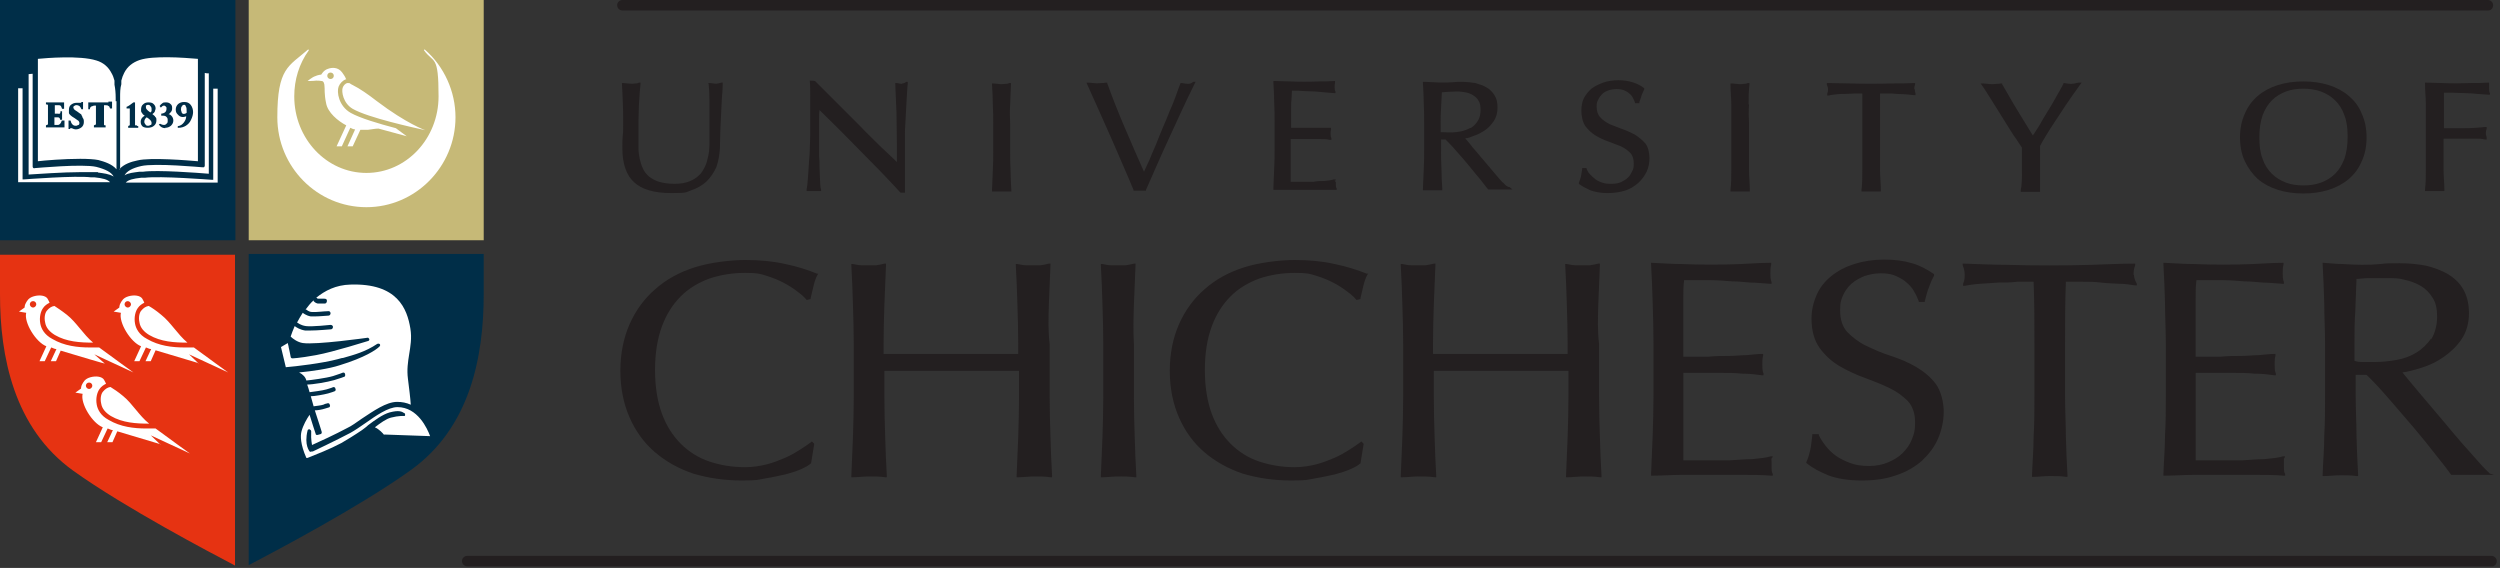 <svg xmlns="http://www.w3.org/2000/svg" id="Layer_1" viewBox="0 0 620.2 140.9"><rect x="0" y="0" width="620.2" height="140.9" fill="#333333" stroke="none"/><defs><style>      .st0 {        fill: #231f20;      }      .st1 {        fill: #002e48;      }      .st2 {        fill: #fff;      }      .st3 {        fill: #c6b977;      }      .st4 {        fill: #e63312;      }    </style></defs><g><path class="st1" d="M58.3,0H0v59.6h58.4V0h-.1Z"></path><path class="st3" d="M120,59.6V0h-58.3v59.6h58.3Z"></path><path class="st4" d="M0,63.1v9.9c0,15.4,3.4,33.2,18.2,43.8,12.7,9.1,34,20.3,40.1,23.5V63.2H0Z"></path><path class="st1" d="M61.7,140.2c6.1-3.2,27.4-14.4,40.1-23.5,14.9-10.6,18.2-28.3,18.2-43.8v-9.9h-58.3v77.2h0Z"></path></g><g><path class="st0" d="M194.8,65.5c-3-.7-6.3-1-9.9-1s-8.7.6-12.5,1.8c-3.8,1.2-7.1,3-9.8,5.4-2.7,2.3-4.9,5.3-6.4,8.7-1.5,3.4-2.3,7.3-2.3,11.6s.8,8.2,2.3,11.6,3.6,6.3,6.3,8.6c2.7,2.3,5.9,4.1,9.5,5.3,3.7,1.1,7.7,1.7,12,1.7s4-.2,5.8-.5c1.9-.3,3.6-.7,5-1,1.5-.4,2.8-.8,3.9-1.3s1.9-.9,2.4-1.4h.1l.8-4.9-.6-.6-.2.2c-.8.6-1.7,1.2-2.8,1.9-1.1.7-2.3,1.4-3.7,2s-2.9,1.2-4.5,1.6-3.4.7-5.4.7c-3.2,0-6.1-.5-8.8-1.4s-5.1-2.4-7.1-4.4-3.6-4.5-4.7-7.5-1.7-6.6-1.7-10.8.6-7.8,1.7-10.8,2.7-5.5,4.7-7.5,4.4-3.4,7.1-4.4c2.7-.9,5.7-1.4,8.8-1.4s3.7.2,5.3.7,3.1,1.1,4.4,1.8c1.3.7,2.4,1.4,3.4,2.2,1,.7,1.7,1.4,2.2,2h.1l.9-.2v-.2c.2-.8.4-1.8.7-3s.6-2.1,1-2.8l.2-.3h-.3c-2.2-.9-4.9-1.8-7.9-2.4h0Z"></path><path class="st0" d="M260.2,75.6c.1-3.2.3-6.5.4-9.8v-.4h-.4c-.7.2-1.4.3-2,.4h-3.8c-.7,0-1.3-.2-2-.3h-.4v.3c.2,3.3.3,6.6.4,9.8.1,3.2.2,6.5.2,9.8v2.4h-33.4v-2.4c0-3.3.1-6.6.2-9.8.1-3.2.3-6.5.4-9.8v-.4h-.4c-.7.2-1.4.3-2,.4h-3.8c-.7,0-1.3-.2-2-.3h-.4v.3c.2,3.3.3,6.6.4,9.8.1,3.2.2,6.5.2,9.8v13.1c0,3.3-.1,6.6-.2,9.9s-.3,6.5-.4,9.6v.4h.4c1.2,0,2.6-.2,4-.2s2.7,0,4,.2h.4v-.4c-.2-3.2-.3-6.4-.4-9.6s-.2-6.5-.2-9.9v-6.5h33.4v6.5c0,3.3-.1,6.6-.2,9.9s-.3,6.5-.4,9.6v.4h.4c1.2,0,2.6-.2,4-.2s2.7,0,4,.2h.4v-.4c-.2-3.2-.3-6.4-.4-9.6s-.2-6.5-.2-9.9v-13.1c-.4-3.3-.3-6.6-.2-9.8h0Z"></path><path class="st0" d="M281.3,75.6c.1-3.2.3-6.5.4-9.8v-.4h-.4c-.7.2-1.4.3-2,.4h-3.8c-.7,0-1.3-.2-2-.3h-.4v.3c.2,3.3.3,6.6.4,9.8.1,3.2.2,6.5.2,9.8v13.1c0,3.3-.1,6.6-.2,9.9s-.3,6.5-.4,9.6v.4h.4c1.2,0,2.6-.2,4-.2s2.7,0,4,.2h.4v-.4c-.2-3.2-.3-6.4-.4-9.6s-.2-6.5-.2-9.9v-13.1c-.2-3.3-.1-6.6,0-9.8Z"></path><path class="st0" d="M331.1,65.5c-3-.7-6.3-1-9.9-1s-8.7.6-12.5,1.8c-3.8,1.2-7.1,3-9.8,5.4-2.7,2.3-4.9,5.3-6.4,8.7-1.5,3.4-2.3,7.3-2.3,11.6s.8,8.2,2.3,11.6,3.6,6.3,6.3,8.6c2.7,2.3,5.9,4.1,9.5,5.3,3.7,1.1,7.7,1.7,12,1.7s4-.2,5.8-.5c1.9-.3,3.6-.7,5-1,1.5-.4,2.8-.8,3.9-1.3s1.9-.9,2.4-1.4h.1l.8-4.9-.6-.6-.2.2c-.8.6-1.7,1.2-2.8,1.9-1.1.7-2.3,1.4-3.7,2-1.4.6-2.9,1.2-4.5,1.6s-3.4.7-5.3.7c-3.2,0-6.1-.5-8.8-1.4-2.7-.9-5.1-2.4-7.1-4.4s-3.6-4.5-4.7-7.5-1.7-6.6-1.7-10.8.6-7.8,1.7-10.8,2.7-5.5,4.7-7.5,4.4-3.4,7.1-4.4c2.7-.9,5.7-1.4,8.8-1.4s3.7.2,5.3.7c1.6.5,3.1,1.1,4.4,1.8,1.3.7,2.4,1.4,3.4,2.2,1,.7,1.7,1.4,2.2,2h.1l.9-.2v-.2c.2-.8.4-1.8.7-3,.3-1.2.6-2.1,1-2.8l.2-.3h-.3c-2.3-.9-5-1.8-8-2.4h0Z"></path><path class="st0" d="M396.5,75.6c.1-3.2.3-6.5.4-9.8v-.4h-.4c-.7.2-1.4.3-2,.4h-3.8c-.7,0-1.3-.2-2-.3h-.4v.3c.2,3.3.3,6.6.4,9.8.1,3.2.2,6.5.2,9.8v2.4h-33.4v-2.4c0-3.3.1-6.6.2-9.8.1-3.2.3-6.5.4-9.8v-.4h-.4c-.7.2-1.4.3-2,.4h-3.8c-.7,0-1.3-.2-2-.3h-.4v.3c.2,3.3.3,6.6.4,9.8.1,3.2.2,6.5.2,9.8v13.1c0,3.3-.1,6.6-.2,9.9s-.3,6.5-.4,9.6v.4h.4c1.2,0,2.6-.2,4-.2s2.7,0,4,.2h.4v-.4c-.2-3.2-.3-6.4-.4-9.6s-.2-6.5-.2-9.9v-6.5h33.4v6.5c0,3.3-.1,6.6-.2,9.9-.1,3.2-.3,6.5-.4,9.6v.4h.4c1.2,0,2.6-.2,4-.2s2.7,0,4,.2h.4v-.4c-.2-3.2-.3-6.4-.4-9.6s-.2-6.5-.2-9.9v-13.1c-.4-3.3-.3-6.6-.2-9.8Z"></path><path class="st0" d="M439.6,113.7l.2-.5h-.5c-1.3.4-2.8.5-4.6.7-1.7,0-3.6.2-5.6.3h-11.5v-21.7h9c1.9,0,3.8,0,5.6.2,1.9,0,3.5.2,4.9.4h.4v-.4c-.3-.7-.3-1.5-.3-2.2s0-1.6.2-2.3v-.4h-.3c-1.2,0-2.4.2-3.8.3-1.3,0-2.8.2-4.4.2s-3.4,0-5.2.2h-6.1v-14.7c0-1.4,0-2.8.2-4.3h6.6c1.9,0,3.6.2,5.3.3,1.6,0,3.1.2,4.6.3,1.4,0,3,.2,4.8.3h.4v-.4c-.3-.7-.3-1.5-.3-2.2s0-1.5.2-2.2v-.4h-.3c-2.4,0-4.9.2-7.3.3-4.8.2-9.8.2-14.6,0-2.4,0-4.9-.2-7.3-.3h-.3v.3c.2,3.2.3,6.5.4,9.7s.2,6.6.2,9.9v13.1c0,3.3-.1,6.6-.2,9.8-.1,3.2-.3,6.4-.4,9.7v.3h.3c2.5,0,5-.2,7.4-.2h14.8c2.4,0,4.9,0,7.3.2h.4v-.4c-.3-.5-.3-1.1-.3-1.9v-1.2c-.1-.5,0-.9,0-1.2h0v.4Z"></path><path class="st0" d="M475.3,91c-1.9-1.1-4-2-6.2-2.7s-4.2-1.6-6.1-2.5-3.4-2.1-4.7-3.4c-1.2-1.3-1.8-3.1-1.8-5.4s.3-2.6.7-3.7c.5-1.1,1.2-2.1,2.1-2.9s2-1.4,3.2-1.9c1.2-.4,2.6-.7,4.1-.7s2.8.2,3.8.7c1.1.5,2,1,2.7,1.7.8.7,1.4,1.4,1.8,2.2.5.8.8,1.6,1.1,2.3v.2h1.5v-.2c.4-1.5.7-2.7,1.1-3.6.3-.9.7-1.8,1.2-2.7v-.4c-1.8-1.2-3.6-2.2-5.5-2.7-1.9-.6-4.2-.9-6.9-.9s-5.2.4-7.4,1.1-4.1,1.7-5.7,3-2.8,2.8-3.6,4.6c-.8,1.8-1.3,3.8-1.3,5.9,0,3,.7,5.5,2,7.3s2.9,3.3,4.9,4.5c1.9,1.1,4,2.1,6.2,2.9s4.2,1.6,6.1,2.5,3.4,2,4.7,3.3c1.2,1.3,1.8,3.1,1.8,5.3s-.3,2.9-.8,4.2c-.5,1.3-1.3,2.4-2.3,3.4s-2.2,1.7-3.6,2.3c-1.4.6-3,.9-4.7.9s-3.3-.2-4.6-.7c-1.4-.5-2.6-1.1-3.6-1.8-1-.7-1.9-1.6-2.6-2.5h0c-.7-.9-1.3-1.8-1.7-2.7v-.2h-1.6v.3c-.2,1.5-.3,2.7-.5,3.6s-.5,2-1,3.1v.2h.1c1.4,1.2,3.2,2.1,5.3,3,2.1.8,4.9,1.3,8.3,1.3s6.1-.4,8.6-1.3c2.5-.8,4.7-2.1,6.4-3.6,1.7-1.6,3.1-3.4,4-5.5s1.4-4.4,1.4-6.7-.7-5.2-2-6.9c-1.3-1.7-3-3.1-4.9-4.2h0Z"></path><path class="st0" d="M529.3,68.2c0-.6,0-1.4.4-2.4v-.4h-.3c-3.6,0-7.1.2-10.5.3-6.8.2-14.2.2-21.1,0-3.4,0-6.9-.2-10.5-.3h-.4v.4c.4,1,.5,1.7.5,2.3s0,1.5-.4,2.3v.5h.4c1.1-.2,2.4-.4,3.9-.5s3-.2,4.5-.3c1.5,0,3.1,0,4.6-.2h4.1c.2,5.1.2,10.3.2,15.4v13.1c0,3.3,0,6.6-.2,9.9,0,3.2-.3,6.5-.4,9.6v.4h.4c1.2,0,2.6-.2,4-.2s2.7,0,4,.2h.4v-.4c-.2-3.2-.3-6.4-.4-9.6,0-3.2-.2-6.5-.2-9.9v-13.1c0-5.1,0-10.3.2-15.4h4.1c1.6,0,3.1,0,4.6.2s3,.2,4.5.3c1.4,0,2.7.2,3.9.4h.5v-.4c-.5-.9-.7-1.6-.7-2.2,0,0,0,0,0,0Z"></path><path class="st0" d="M566.7,113.7l.2-.5h-.5c-1.3.4-2.8.5-4.6.7-1.7,0-3.6.2-5.6.3h-11.5v-21.7h9c1.9,0,3.8,0,5.6.2,1.9,0,3.5.2,4.9.4h.4v-.4c-.3-.7-.3-1.5-.3-2.2s0-1.6.2-2.3v-.4h-.3c-1.2,0-2.4.2-3.8.3-1.3,0-2.8.2-4.4.2s-3.4,0-5.2.2h-6.1v-14.7c0-1.4,0-2.8.2-4.3h6.6c1.9,0,3.6.2,5.3.3,1.6,0,3.1.2,4.6.3,1.4,0,3,.2,4.8.3h.4v-.4c-.3-.7-.3-1.5-.3-2.2s0-1.5.2-2.2v-.4h-.3c-2.4,0-4.9.2-7.3.3-4.8.2-9.8.2-14.6,0-2.4,0-4.9-.2-7.3-.3h-.3v.3c.2,3.2.3,6.5.4,9.7,0,3.2.2,6.6.2,9.9v13.1c0,3.3,0,6.6-.2,9.8,0,3.2-.3,6.4-.4,9.7v.3h.3c2.5,0,5-.2,7.4-.2h14.8c2.4,0,4.9,0,7.3.2h.4v-.4c-.3-.5-.3-1.1-.3-1.9v-2.4h0v.4Z"></path><path class="st0" d="M617.9,117.7c-.7-.7-1.8-1.7-3-3.1s-2.6-2.9-4-4.5-2.9-3.4-4.4-5.2c-1.5-1.8-3-3.5-4.4-5.2-1.4-1.6-2.6-3.1-3.8-4.5-.9-1.1-1.7-2.1-2.3-2.8,1.4-.2,3-.6,4.8-1.2,2-.6,3.8-1.5,5.5-2.7s3.2-2.6,4.4-4.4,1.8-4,1.8-6.4-.5-4.3-1.4-5.9-2.2-2.8-3.8-3.8c-1.6-.9-3.4-1.6-5.5-2.1-2.1-.4-4.3-.6-6.6-.6s-3.1,0-4.7.2c-3,.3-6.3.2-9.3,0-1.5,0-3.1-.2-4.7-.3h-.3v.3c.2,3.3.3,6.6.4,9.8,0,3.2.2,6.5.2,9.8v13.1c0,3.3,0,6.6-.2,9.9,0,3.3-.3,6.5-.4,9.6v.4h.4c1.2,0,2.6-.2,4-.2s2.7,0,4,.2h.4v-.4c-.2-3.2-.3-6.4-.4-9.6,0-3.2-.2-6.5-.2-9.9v-5.2h2.7c1.7,1.6,3.6,3.7,5.6,6,2.1,2.4,4.2,4.9,6.2,7.2,2,2.4,3.9,4.7,5.5,6.8,1.7,2.1,2.9,3.7,3.7,4.8h10.6l-.9-.3h0v.2ZM603.1,84c-1,1.4-2.2,2.6-3.7,3.5s-3.1,1.5-4.9,1.8c-1.8.3-3.5.5-5.2.5h-3c-.8,0-1.5,0-2.2-.3v-4.1c0-2.7,0-5.5.2-8.2l.3-8c.8,0,1.8-.2,2.9-.2h4.7c1.9,0,2.8,0,4.3.4,1.4.3,2.8.8,4,1.5s2.2,1.7,3,3c.8,1.2,1.1,2.8,1.1,4.7s-.5,4.1-1.5,5.6h0v-.2Z"></path></g><path class="st0" d="M617.3,2.6H154.4c-.7,0-1.3-.6-1.3-1.3S153.7,0,154.4,0h462.8c.7,0,1.3.6,1.3,1.3s-.5,1.3-1.2,1.3h0Z"></path><path class="st0" d="M618.2,140.5H115.9c-.7,0-1.3-.6-1.3-1.3s.6-1.3,1.3-1.3h502.2c.7,0,1.3.6,1.3,1.3s-.5,1.3-1.2,1.3Z"></path><g><path class="st0" d="M177,20.7c-.3,0-.6-.1-.9-.1h-.4c0-.1.1.3.1.3.1.7.2,2.1.2,4v11c0,.9-.1,1.9-.3,2.8-.2.9-.4,1.8-.8,2.6-.4.8-.8,1.6-1.5,2.2-.6.6-1.4,1.1-2.4,1.5s-2.2.6-3.7.6-2.8-.2-3.8-.5-1.8-.8-2.5-1.3c-.6-.6-1.2-1.2-1.5-2-.4-.8-.6-1.6-.8-2.4-.2-.9-.3-1.8-.3-2.7v-6.8c0-1.3.1-2.6.1-3.7.1-1.1.1-2.2.2-3.1.1-.9.1-1.6.2-2.2v-.4h-.4c-.3.2-.6.2-.9.2-.6.1-1.2.1-1.9,0-.4,0-.7-.1-1-.1h-.4c0-.1,0,.3,0,.3.1,1.1.1,2.5.2,4.2.1,1.6.1,3.6.1,5.7s0,1.9-.1,2.8c-.1.9-.1,2-.1,3.2,0,3.8,1,6.7,2.9,8.4,1.9,1.8,5,2.7,9.2,2.7s3.6-.2,5-.7c1.5-.5,2.7-1.2,3.8-2.2,1-1,1.8-2.2,2.4-3.5.5-1.4.8-3,.9-4.7,0-1.4.1-2.8.1-4.3.1-1.5.1-2.9.2-4.3.1-1.4.1-2.7.2-4,.1-1.2.2-2.3.2-3.2v-.5h-.4c-.8.3-1.4.3-1.9.2h0Z"></path><path class="st0" d="M223.8,20.8c-.4,0-.8-.1-1.3-.2h-.4c0-.1,0,.3,0,.3.1,2.2.2,4.6.3,7.1,0,2.5.1,5.1.1,7.8v4.4c-1.1-1.1-2.4-2.3-3.9-3.7-1.7-1.7-3.5-3.4-5.3-5.3-1.9-1.9-3.8-3.8-5.7-5.7-1.9-1.9-3.7-3.7-5.4-5.4h-.1c0-.1-1.2-.1-1.2-.1v.3c.1.8.1,2.2.1,3.9v9.2c0,1.1-.1,2.2-.1,3.3s-.1,2.2-.2,3.4c-.1,1.1-.1,2.2-.2,3.1s-.1,1.8-.2,2.4c-.1.7-.1,1.1-.2,1.4v.4c-.1,0,.3,0,.3,0h3.3v-.4c-.1-.2-.2-.6-.2-1.1s-.1-1.2-.1-2-.1-1.6-.1-2.5,0-1.8-.1-2.6v-9.4c0-.8,0-1.5.1-2.1,3.4,3.3,6.8,6.7,10.1,10.1,3.5,3.5,6.9,7,10,10.4h1.1v-14.3c0-.7,0-1.7.1-2.9s.1-2.5.2-3.7c.1-1.3.1-2.5.2-3.6s.1-2,.2-2.5v-.5h-.4c-.3.3-.7.4-1,.4h0Z"></path><path class="st0" d="M250.6,25.9c.1-1.6.1-3.3.2-4.9v-.4h-.4c-.4.2-.7.2-1,.2-.6.1-1.3.1-1.9,0-.3,0-.7-.1-1-.1h-.4c0-.1,0,.3,0,.3.1,1.7.2,3.3.2,4.9.1,1.6.1,3.3.1,4.9v6.6c0,1.7,0,3.3-.1,4.9s-.1,3.2-.2,4.8v.4h4.8v-.4c-.1-1.6-.2-3.2-.2-4.8-.1-1.6-.1-3.3-.1-4.9v-6.6c-.1-1.7-.1-3.3,0-4.9Z"></path><path class="st0" d="M294.7,20.8c-.4,0-.9-.1-1.5-.2h-.3c0-.1-.1.2-.1.2-.3.8-.7,1.8-1.1,3-.4,1.1-.9,2.4-1.5,3.7-.5,1.3-1.1,2.7-1.7,4.1s-1.2,2.9-1.7,4.2c-.6,1.4-1.2,2.7-1.7,4-.5,1-.9,2-1.3,2.8-.8-1.7-1.5-3.5-2.3-5.2-.8-2-1.7-3.9-2.5-5.8-.8-1.9-1.6-3.8-2.3-5.6-.7-1.8-1.4-3.6-2-5.3v-.2h-.4c-.4.1-.7.1-1.1.1-.7.1-1.3.1-2,0-.4,0-.7-.1-1.1-.1h-.6c0-.1.2.4.2.4,1,2.2,2,4.5,3.1,6.9s2.1,4.8,3.2,7.2c1,2.3,2,4.6,2.9,6.7s1.7,3.9,2.3,5.4v.2h3.1v-.2c1.9-4.3,3.8-8.7,5.8-13s4-8.8,6.2-13.2l.3-.6h-.6c-.4.4-.9.5-1.3.5Z"></path><path class="st0" d="M331.2,45l.2-.5h-.5c-.6.2-1.4.3-2.3.4-.9,0-1.8,0-2.8.2h-5.6v-10.6h7.2c.9,0,1.8,0,2.5.2h.4v-.4c-.2-.4-.2-.7-.2-1.1s0-.8.1-1.1v-.4c.1,0-.3,0-.3,0h-9.6v-4.7c0-.9,0-1.8.1-2.5,0-.6.1-1.3.1-2,1.2,0,2.2,0,3.1.1,1,0,1.8.1,2.6.1.8.1,1.6.1,2.3.2.7.1,1.5.1,2.4.2h.4v-.4c-.2-.4-.2-.7-.2-1.1s0-.7.1-1.1v-.4c.1,0-.3,0-.3,0-1.2.1-2.4.1-3.6.1-2.4.1-4.9.1-7.3,0-1.2,0-2.4-.1-3.7-.1h-.4v.4c.1,1.6.2,3.3.2,4.9.1,1.6.1,3.3.1,4.9v6.6c0,1.7,0,3.3-.1,4.9s-.1,3.2-.2,4.9v.4h15.7v-.4c-.2-.2-.2-.5-.2-.9v-.6c-.3-.3-.3-.5-.2-.7v.5Z"></path><path class="st0" d="M372.8,45.3c-.6-.7-1.3-1.4-2-2.3-.7-.8-1.4-1.7-2.2-2.6-.8-.9-1.5-1.8-2.2-2.6s-1.4-1.6-1.9-2.3c-.4-.5-.7-.8-1-1.2.7,0,1.4-.3,2.1-.6,1-.3,1.9-.8,2.8-1.4.9-.6,1.6-1.4,2.2-2.3s.9-2,.9-3.3-.2-2.2-.7-3-1.1-1.5-2-2c-.8-.5-1.8-.8-2.8-1.1-1.8-.3-3.8-.4-5.7-.2-1.5.1-3.1.1-4.6,0-.8,0-1.5-.1-2.3-.1h-.4v.4c.1,1.7.2,3.3.2,4.9.1,1.6.1,3.3.1,4.9v6.6c0,1.7,0,3.3-.1,4.9s-.1,3.2-.2,4.8v.4h4.8v-.4c-.1-1.6-.2-3.2-.2-4.8-.1-1.6-.1-3.3-.1-4.9v-2.5h1.1c.8.8,1.8,1.8,2.8,3,1.1,1.2,2.1,2.4,3.1,3.6s1.9,2.4,2.8,3.4c.8,1.1,1.5,1.9,1.9,2.4h6l-.7-.6c-.6,0-1.1-.5-1.7-1.2h0ZM364.8,31.7c-.7.4-1.5.7-2.4.9-1.5.3-2.9.3-4.1.2h-.9v-1.9c0-1.4,0-2.8.1-4.1l.2-3.9c.4,0,.8-.1,1.3-.1s1.4-.1,2.4-.1,1.4.1,2.1.2,1.4.4,1.9.7c.6.4,1.1.8,1.4,1.4.4.6.5,1.4.5,2.3s-.2,2-.7,2.7c-.5.8-1.1,1.4-1.8,1.8h0Z"></path><path class="st0" d="M405.6,33.4c-1-.5-2-1-3.2-1.4-1.1-.4-2.1-.8-3.1-1.2-.9-.5-1.7-1-2.3-1.7-.6-.6-.9-1.5-.9-2.6s.1-1.2.4-1.8c.2-.5.6-1,1-1.4s1-.7,1.6-.9,1.3-.3,2-.3,1.3.1,1.8.3,1,.5,1.3.8c.4.3.7.7.9,1.1.2.4.4.8.5,1.1v.2h1.1v-.3c.3-.7.4-1.3.6-1.8s.4-.9.6-1.3v-.2c.1,0-.1-.2-.1-.2-.8-.6-1.8-1.1-2.8-1.4s-2.2-.5-3.5-.5-2.7.2-3.8.6c-1.1.4-2.1.9-2.9,1.5-.8.7-1.4,1.5-1.9,2.4-.4.9-.6,1.9-.6,3.1s.3,2.8,1,3.8c.7.9,1.5,1.7,2.5,2.3s2,1.1,3.2,1.5c1.1.4,2.1.8,3.1,1.2.9.4,1.7,1,2.3,1.6.6.6.9,1.5.9,2.6s-.1,1.4-.4,2-.6,1.2-1.1,1.6c-.5.5-1.1.8-1.7,1.1-.7.3-1.5.4-2.3.4s-1.6,0-2.3-.3c-.7-.2-1.3-.5-1.8-.9s-.9-.8-1.3-1.2-.6-.9-.8-1.3v-.2h-1.1v.3c-.1.7-.2,1.3-.3,1.8-.1.4-.3,1-.5,1.5v.2c-.1,0,.1.2.1.2.7.5,1.6,1,2.7,1.5,1.1.4,2.5.7,4.2.7s3.1-.2,4.4-.6,2.4-1.1,3.3-1.9,1.6-1.8,2.1-2.8c.5-1.1.7-2.2.7-3.4s-.3-2.7-1-3.6c-.8-.9-1.7-1.6-2.6-2.2h0Z"></path><path class="st0" d="M433.8,25.9c0-1.6,0-3.3.2-4.9v-.4h-.4c-.4.2-.7.2-1,.2-.6.1-1.3.1-1.9,0-.3,0-.7-.1-1-.1h-.4c0-.1,0,.3,0,.3,0,1.7.2,3.3.2,4.9v16.4c0,1.6,0,3.2-.2,4.8v.4h4.8v-.4c0-1.6-.2-3.2-.2-4.8v-11.5c-.1-1.7-.1-3.3,0-4.9h-.1Z"></path><path class="st0" d="M474.9,22.1c0-.3,0-.7.2-1.1v-.4h-.3c-1.8.1-3.6.1-5.3.1-3.4.1-7.1.1-10.6,0-1.7,0-3.5-.1-5.3-.1h-.4v.4c.2.5.3.8.3,1.1s0,.7-.2,1.1v.5h.4c.6-.2,1.2-.2,1.9-.3.7-.1,1.5-.1,2.2-.1s1.6-.1,2.3-.1h1.9v19.1c0,1.6,0,3.2-.2,4.8v.4h4.8v-.4c0-1.6-.2-3.2-.2-4.8v-19.1h1.9c.8,0,1.6,0,2.3.1.8,0,1.5.1,2.2.1.7.1,1.4.1,1.9.2h.5c0,.1,0-.4,0-.4-.1-.4-.2-.8-.2-1.1h0Z"></path><path class="st0" d="M513.6,20.8c-.4,0-.9-.1-1.5-.2h-.2v.2c-.6,1.1-1.2,2.2-1.9,3.4-.6,1.1-1.3,2.3-2,3.4s-1.4,2.3-2,3.4c-.6.9-1.1,1.8-1.7,2.6-1.3-2.1-2.6-4.2-3.8-6.2-1.3-2.1-2.5-4.3-3.8-6.5v-.2h-.3c-.4.1-.8.1-1.1.1-.7.1-1.5.1-2.2,0-.4,0-.7-.1-1.1-.1h-.7c0-.1.4.5.4.5.3.4.7,1,1.2,1.8s1.1,1.7,1.7,2.7,1.3,2.1,2,3.2,1.4,2.2,2,3.2,1.2,1.9,1.8,2.7c.5.8.9,1.4,1.2,1.8v5.8c0,1.9,0,3.5-.3,4.8v.4h4.8v-11.4c.4-.8.9-1.6,1.5-2.6s1.3-2.1,2.1-3.3,1.7-2.6,2.7-4.1c1-1.5,2.2-3.2,3.5-5l.5-.7h-.8c-.8.2-1.4.3-1.7.3,0,0-.3,0-.3,0Z"></path><path class="st0" d="M582.7,23.8c-1.4-1.2-3.1-2.1-5-2.7s-4-.9-6.3-.9-4.4.3-6.3.9c-1.9.6-3.6,1.5-5,2.7s-2.5,2.7-3.2,4.4c-.8,1.7-1.2,3.7-1.2,5.9s.4,4.2,1.2,5.9,1.9,3.2,3.2,4.4c1.4,1.2,3.1,2.1,5,2.7s4,.9,6.3.9,4.4-.3,6.3-.9c1.9-.6,3.6-1.5,5-2.7s2.5-2.7,3.2-4.4c.8-1.7,1.2-3.7,1.2-5.9s-.4-4.2-1.2-5.9c-.7-1.8-1.8-3.2-3.2-4.4ZM571.4,46c-1.5,0-3-.2-4.3-.7s-2.5-1.2-3.5-2.2-1.8-2.2-2.3-3.7c-.6-1.5-.8-3.3-.8-5.4s.3-3.9.8-5.4c.6-1.5,1.3-2.7,2.3-3.7s2.2-1.7,3.5-2.2,2.8-.7,4.3-.7,3,.2,4.4.7c1.3.5,2.5,1.2,3.5,2.2s1.8,2.2,2.3,3.7c.6,1.5.8,3.3.8,5.4s-.3,3.9-.8,5.4c-.6,1.5-1.3,2.7-2.3,3.7s-2.2,1.7-3.5,2.2c-1.4.5-2.8.7-4.4.7Z"></path><path class="st0" d="M606.1,23h2.2c1,0,2,.1,3.1.1s2.1.1,3.2.2c1,.1,1.9.1,2.7.2h.4v-.4c-.2-.4-.2-.7-.2-1.1v-1.5h-.3c-1.5.1-2.8.1-4.1.1-2.5.1-5,.1-7.4,0-1.2,0-2.4-.1-3.7-.1h-.4v.4c0,1.7.2,3.3.2,4.9v16.4c0,1.6,0,3.2-.2,4.8v.4h4.8v-.4c0-1.6-.2-3.2-.2-4.8v-7.8h7.9c.9,0,1.6,0,2.3.2h.5v-.4c0-.3-.2-.7-.2-1.1s0-.7.2-1.1v-.5h-.4c-1.7.2-3.5.3-5.2.3h-5v-9h0v.2Z"></path></g><path class="st2" d="M86.8,20.7c.2.1.4.3.7.4,1.8.9,3.8,2.3,6,4,7.4,5.6,12,7.2,12,7.2h0c-2.7-.6-14.2-3.1-18-5.3-2.4-1.4-2.8-4.3-2.5-5.2.2-.6.6-1,1.1-1.2.3,0,.6,0,.8.1h0ZM79.7,18.5s.6-1.1,1.6-1.4c1-.4,2.6-.5,3.6.9s.7,1.2,1,1.7h-.2c-.7.3-1.4,1-1.7,1.8-.5,1.3,0,4.8,3,6.5,2.3,1.3,7,2.7,11.2,3.8l2.7,2-7-1.9c-.8,0-1.7.2-2.6.3h-1.9l-1.9,4.1h-1.3l1.9-4.2c-.4,0-.8-.2-1.2-.4l-2.1,4.6h-1.3l2.4-5.2c-2.1-1.1-4.6-3.2-5-5.5-.5-2.3-.3-3.7-.4-4.2,0-.6-.2-1.3-.7-1.3-.5-.1-.9-.1-1.4-.1-.5.1-2.1.1-2.1.1,0,0,1.2-1,1.9-1.2.6-.3,1.5-.4,1.5-.4ZM90.9,51.4c-12.2,0-22.1-10-22.1-22.3s2.8-12.6,7.6-16.8h.2v.2c-2.4,3.3-3.6,7.3-3.6,11.4,0,10.5,8,19,17.9,19s17.9-8.5,17.9-19-1.2-8.1-3.6-11.4v-.2h.2c4.8,4.2,7.6,10.4,7.6,16.8,0,12.2-9.9,22.3-22.1,22.3Z"></path><g><path class="st2" d="M4.5,45.3v-23.4h1.1v22.6h.4c.2,0,12.9-1,16.6-.5h.9c1.9.2,3.2.5,3.8,1.2H4.5ZM24.3,42.7h-4.2c-4.5,0-11.2.5-13,.6v-24.9c.2,0,.6-.1,1-.1v23s0,.3.2.4.2,0,.4,0,11.8-1.1,15.2-.3c2.3.6,3.7,1.3,4.3,2.4-1.2-.7-2.5-.8-3.9-1h0ZM28.9,25.1v16.9c-1.1-1.3-3-1.9-4.5-2.3-1-.2-2.6-.3-4.5-.3-4,0-8.9.4-10.5.6V14.6c2-.2,10.4-.9,14.5.4,1.7.5,3,1.6,3.8,3.2.3.5.5,1.1.7,1.8h0v1c.2,1,.3,2.1.3,3.3v.8s.2,0,.2,0ZM29.8,42v-17.8c0-1.2,0-2.3.3-3.3v-.9h0c.2-.8.4-1.3.7-1.9.8-1.6,2.1-2.6,3.8-3.2,1.8-.6,4.4-.7,7-.7s6.4.3,7.5.4v25.4c-2.3-.2-11.8-1-15-.2-1.5.3-3.4.9-4.5,2.2h.2ZM35,41.2c3.4-.8,15.1.3,15.2.3h.4s.2-.2.2-.4v-23c.4.1.7.1,1,.1v24.9c-2.4-.2-12.8-1-16.3-.5h-.9c-1.4.2-2.8.3-3.7.9.5-1,1.9-1.8,4.1-2.3ZM54.2,45.3h-23c.6-.7,1.9-1,3.8-1.2h.9c3.8-.5,16.5.5,16.6.5h.4v-22.6h1.1v23.5h0v-.2Z"></path><path class="st1" d="M46.2,28.8c0,.7-.3,1.2-.6,1.6-.4.5-.8.8-1.5.9h0v.4h.2c.7,0,1.3-.2,1.8-.5.6-.4,1-.8,1.3-1.5.3-.6.5-1.3.5-1.9s-.2-1.3-.6-1.8c-.4-.5-.9-.7-1.6-.7s-1.1.2-1.5.5c-.4.4-.6.8-.6,1.4s.2.9.5,1.2c.6.7,1.3.8,2.2.4h-.1ZM45.2,26.3c0-.2.3-.3.4-.3.2,0,.4,0,.5.4.2.3.2.7.2,1.2v.4c-.4.3-.9.4-1.2,0,0-.2-.2-.5-.2-.8s0-.7.3-.9Z"></path><path class="st1" d="M41,31.7c.6,0,1-.2,1.4-.5.4-.4.6-.8.6-1.3s-.2-.9-.5-1.2-.4-.3-.7-.4c.2,0,.4-.3.5-.4.3-.3.4-.6.4-1s0-.8-.4-1.1c-.3-.3-.7-.4-1.1-.4s-.7,0-.9.2c-.3.2-.5.4-.7.7h0l.3.4h0c.5-.6.9-.6,1.2-.3s.2.4.2.6c0,.7-.4,1.1-1.3,1.2h0v.5h.2c.5,0,.8,0,1.1.3s.3.5.3.9,0,.6-.3.8c-.3.4-.9.4-1.6,0h0l-.3.2h0c.5.7,1,.9,1.7.9h-.1Z"></path><path class="st1" d="M15.3,30c-.2.6-.5,1-1,1h-.8v-1.9h.8c.4,0,.6.2.6.6h.5v-2.1h-.4c0,.3,0,.5-.2.6s-.2,0-.4,0h-.8v-2.1h.9c.3,0,.4,0,.6.2,0,0,.2.3.3.7h.5v-1.6h-4.5v.5h0c.3,0,.4,0,.5.2v4.8s-.2,0-.5.2h0v.5h4.6v-1.7h-.7Z"></path><path class="st1" d="M20.2,28.4s-.5-.3-1-.7c-.6-.4-.8-.5-.8-.6s0-.2-.2-.2v-.2c0-.2,0-.3.2-.4.3-.3.8-.3,1.3,0,.2.2.4.5.5.8h.4v-1.8h-.4c0,.1,0,.2-.2.2h-1c-.6,0-1,.2-1.4.5s-.5.8-.5,1.3v.7c0,.2.2.4.4.6.2.2.5.4,1,.7.6.4.9.6,1,.7,0,0,.2.3.2.5s0,.3-.2.5c-.2,0-.4.2-.6.2-.3,0-.6,0-.9-.3s-.4-.6-.5-1h-.5v2.1h.4v-.2h.4c.4.2.7.3,1,.3.5,0,1-.2,1.4-.5s.6-.8.6-1.3,0-.7-.3-1.1c-.1-.4-.2-.6-.4-.7h.1Z"></path><path class="st1" d="M26.9,25.4h-5v1.7h.4c0-.4.2-.6.4-.7.2,0,.4-.2.7-.2h.4v4.7s-.2,0-.5.2h0v.5h2.9v-.5h0c-.2,0-.4,0-.4-.2v-4.8h.4c.3,0,.5,0,.7.2.2,0,.3.3.4.6h.5v-1.7h-.9v.2Z"></path><path class="st1" d="M36.7,31.7c.6,0,1.2-.2,1.5-.5.4-.3.6-.8.6-1.3s0-.7-.3-.9c0-.2-.4-.4-.7-.7.3-.2.5-.4.6-.6,0-.2.2-.5.2-.8,0-.5-.2-.8-.5-1.1s-.7-.4-1.3-.4-1,.2-1.3.5c-.4.3-.5.8-.5,1.3s0,.6.3.9c0,.2.3.4.6.6-.7.4-1,.9-1,1.5s.2.9.5,1.2c.3.2.7.3,1.3.3ZM36.2,26.2s.3-.2.5-.2.4,0,.6.3c.2.2.3.4.3.7v.5s0,.2-.3.4c-.9-.6-1.1-1-1.1-1.2v-.5ZM36.4,29.1c.8.5,1.2.9,1.2,1.4s0,.3-.2.5c-.2,0-.3.2-.6.2s-.5,0-.7-.3-.3-.4-.3-.7c0-.5.3-.9.6-1.1Z"></path><path class="st1" d="M33.5,31v-5.6h-.4c-.8.6-1.3,1-1.7,1.1h0v.4h.8v4.2s-.2,0-.4.2h0v.4h2.5v-.4h0c-.3,0-.4-.2-.4-.2h-.4Z"></path></g><path class="st2" d="M95.3,107.9c-.3-.4-1.2-1.4-2.3-1.9,1.3-1,2.8-2.1,4-2.4,1.9-.5,3.2-.4,3.2-.4.2,0,.3,0,.3-.3s0-.3-.2-.4c-.6-.4-1.3-.8-3.6-.2-1.8.5-3.8,2-5.4,3.2h0c-.5.5-1,.8-1.5,1.2h0c-1.6,1.1-4.2,2.7-5.1,3.2-2.8,1.5-6.4,2.9-8.4,3.7h-.3c-1.5-3.4-1.5-5.5-1.2-6.6.4-1.5,1.3-3.1,2-4.1.7,2.2,1.3,4.2,1.5,4.7,0,0,0,.2.2.3h.3l.7-.2c.2,0,.4-.3.3-.6,0,0-.8-2.6-1.7-5.3.7,0,1.8-.2,2.4-.4.7-.2,1-.3,1-.3.3,0,.5-.4.3-.7,0-.3-.4-.5-.7-.3,0,0-.3,0-.9.3-.6.2-1.8.3-2.4.4-.2-.8-.5-1.7-.7-2.5.9,0,3.2-.4,4.3-.7,1.1-.3,1.5-.5,1.5-.5.3,0,.5-.4.3-.7,0-.3-.4-.5-.7-.3,0,0-.4.2-1.5.5-1,.3-3.5.6-4.2.7h0c-.2-.7-.4-1.4-.6-1.9,1.4,0,5-.6,6.7-1.1s2.4-.8,2.4-.8c.3,0,.4-.4.3-.7,0-.3-.4-.5-.7-.3,0,0-.7.3-2.3.8-1.7.5-5.5,1-6.6,1.1h0c-.2-.8-.8-1.5-1.8-2,3.1-.3,7.4-.9,10.1-1.8,6.2-1.9,9-3.8,9.8-4.6h0s.2-.2.2-.3c0-.2,0-.3-.2-.4s-.4,0-.5,0c-3,2-5.7,2.7-8.5,3.5-.4,0-.8.2-1.3.3-3.7,1-10.4,1.8-12.9,2l-1.2-5,1.7-1c0,.3.2.7.2,1,.2.9.4,1.8.5,2.4,0,.2.2.4.4.4,0,0,1.5,0,5.9-.8s12.8-3.5,12.9-3.5c.2,0,.4-.3.3-.5s-.3-.4-.5-.3c0,0-12.7,1.8-16,1.3-1.3-.2-2.5-1.1-3-1.6.2-.7.6-1.6,1-2.6.4.3,1.3.9,2.6,1.1h1.2c2,0,5-.3,5.2-.3.3,0,.5-.3.5-.6s-.3-.5-.6-.5c0,0-4.6.5-6.1.3-1.4-.2-2.2-.9-2.2-.9h0c.4-.8.9-1.6,1.4-2.4h0s.8.7,2,.9h.9c1.3,0,3.2-.2,3.5-.2s.5-.3.5-.6-.3-.6-.6-.5c-.9,0-3.2.3-4,.2-.8,0-1.4-.6-1.4-.6h-.2c.6-.8,1.2-1.6,2-2.3v.2s.4.5,1,.6h1.8c.3,0,.5-.3.5-.7s-.3-.5-.7-.5h-1.5c-.2,0-.3-.2-.3-.2h-.2c2.2-1.8,4.9-3.2,8.5-3.3,11.7-.4,14.1,6,14.9,10.9.4,2.4,0,4.5-.3,6.4s-.6,3.8-.3,6.1c.3,2.5.6,4.7.7,6.4-1.1-.5-2.2-.7-3.4-.7-2.7,0-5.9,2.3-8.8,4.2-1.3.9-2.5,1.8-3.6,2.3-2.8,1.5-7.1,3.5-8.7,4.2,0-.3-.3-1.1-.2-3.4,0-.2-.2-.4-.4-.5-.2,0-.4,0-.5.3-.9,3.7.5,5.1.5,5.2,0,0,.3.2.5,0h.3s5.9-2.8,9.3-4.6c1.1-.6,2.4-1.5,3.7-2.4,2.7-1.9,5.7-4,8-4,5,0,7.4,5.3,8.1,7.2l-11.3-.4h-.1Z"></path><g><path class="st2" d="M40,78.1c2.4,1.9,4,4.8,6.5,6.9-3.2,0-6.6-.2-9.5-1.9-1.3-.8-2.2-1.8-2.4-3.1-.3-1.3,0-2.5.5-3,.5-.6,1.1-1,1.8-1.1.7.4,1.8,1.1,3.1,2.2ZM16.6,78.1c2.4,1.9,4,4.8,6.5,6.9-3.2,0-6.6-.2-9.5-1.9-1.3-.8-2.2-1.8-2.4-3.1-.3-1.3,0-2.5.5-3,.5-.6,1.1-1,1.8-1.1.6.4,1.7,1.1,3.1,2.2ZM15.1,86.9l-1.2,2.7h-1.3l1.4-3c-.5,0-.9-.3-1.3-.4l-1.6,3.4h-1.3l1.7-3.7c-2.6-1-5.6-5.9-5-8.3l-1.8-.3,1.4-1s0-.6.3-1.1.6-1.3,2-1.7,2.9-.2,3.4.6c.3.5.4.8.5,1-.6.3-1.2.7-1.6,1.3-.6.8-1,2.3-.7,3.9.2,1.1.9,2.7,3,3.8,2.9,1.7,6.2,2.1,9.3,2.1s1.5,0,2.3,0c3.1,2.3,8.5,6.2,8.5,6.2l-9.7-4.5,2.6,2.3c-.2,0-6.6-1.9-10.9-3.2h0ZM37,105.1c-3.2,0-6.6-.2-9.5-1.9-1.3-.8-2.2-1.8-2.4-3.1-.3-1.3,0-2.5.5-3,.5-.6,1.1-1,1.8-1.1.8.5,1.9,1.2,3.2,2.3,2.3,1.9,3.9,4.8,6.4,6.8ZM39.8,110.2s-6.4-1.9-10.7-3.2l-1.2,2.7h-1.3l1.4-3c-.5,0-.9-.3-1.3-.4l-1.6,3.4h-1.3l1.7-3.7c-2.6-1-5.6-5.9-5-8.3l-1.8-.3,1.4-1s0-.6.3-1.1.6-1.3,2-1.7,2.9-.2,3.4.6c.3.5.4.8.5,1-.6.3-1.2.7-1.6,1.3-.6.8-1,2.3-.7,3.9.2,1.1.9,2.7,3,3.8,2.9,1.7,6.2,2.1,9.3,2.1s1.5,0,2.3,0c3.1,2.3,8.5,6.2,8.5,6.2l-9.7-4.5,2.4,2.3h0ZM49.3,90.1s-6.4-1.9-10.7-3.2l-1.2,2.7h-1.3l1.4-3c-.5,0-.9-.3-1.3-.4l-1.6,3.4h-1.3l1.7-3.7c-2.6-1-5.6-5.9-5-8.3l-1.8-.3,1.4-1s0-.6.3-1.1.6-1.3,2-1.7,2.9-.2,3.4.6c.3.5.4.8.5,1-.6.3-1.2.7-1.6,1.3-.6.8-1,2.3-.7,3.9.2,1.1.9,2.7,3,3.8,2.9,1.7,6.2,2.1,9.3,2.1s1.5,0,2.3,0c3.1,2.3,8.5,6.2,8.5,6.2l-9.7-4.5,2.4,2.3h0Z"></path><path class="st4" d="M31.7,74.7c-.5,0-.8.4-.8.8s.4.8.8.8.8-.4.8-.8-.4-.8-.8-.8Z"></path><path class="st4" d="M8.2,74.7c-.5,0-.8.4-.8.8s.4.8.8.8.8-.4.8-.8-.3-.8-.8-.8Z"></path><path class="st4" d="M22.1,94.9c-.5,0-.8.4-.8.8s.4.8.8.8.8-.4.8-.8-.3-.8-.8-.8Z"></path></g><circle class="st3" cx="82" cy="18.8" r=".8"></circle></svg>